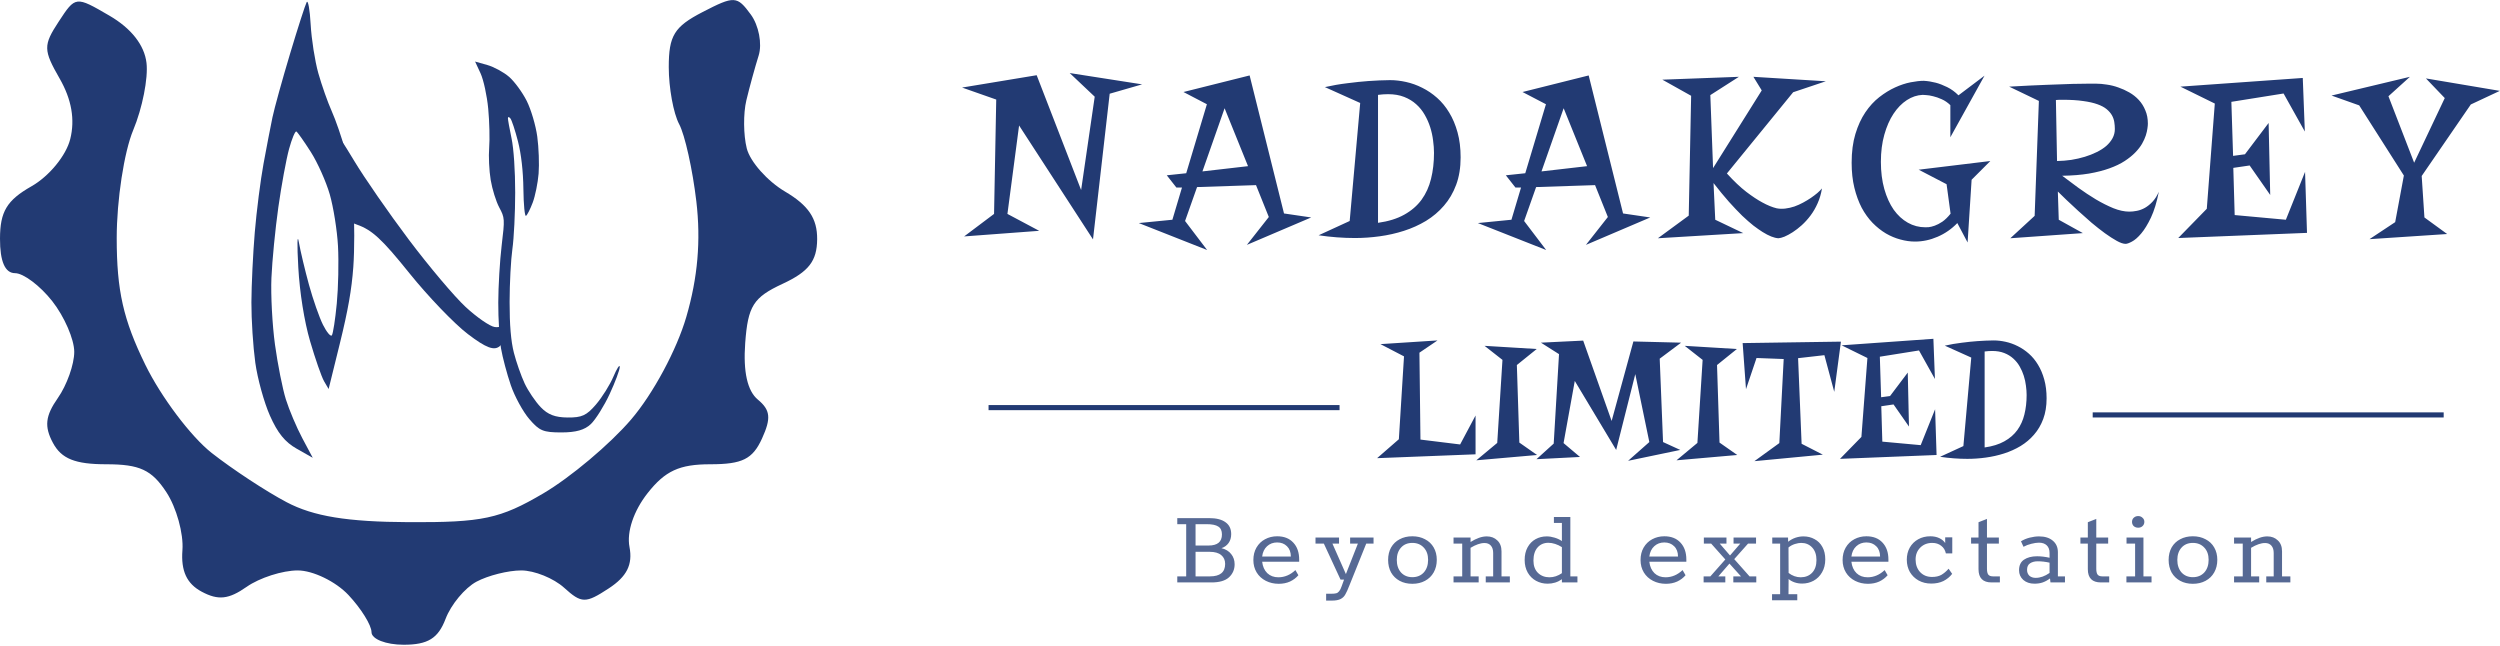 <svg width="1571" height="406" viewBox="0 0 1571 406" fill="none" xmlns="http://www.w3.org/2000/svg">
<path d="M37.506 49.409C27.186 31.423 27.132 28.482 36.859 13.631C47.46 -2.547 47.473 -2.547 68.741 9.828C82.504 17.834 90.743 28.335 92.064 39.542C93.191 49.076 89.442 68.055 83.725 81.725C77.981 95.488 73.344 125.749 73.344 149.545C73.344 182.688 77.46 200.921 91.343 229.273C101.244 249.487 120.003 274.405 133.039 284.645C146.074 294.879 167.242 308.795 180.085 315.567C196.976 324.473 218.198 327.949 256.805 328.129C303.217 328.355 314.231 326.007 341.303 310.109C358.421 300.062 383.299 279.141 396.588 263.617C410.384 247.499 425.268 219.827 431.292 199.099C438.484 174.382 440.485 151.233 437.576 126.502C435.234 106.535 430.371 84.714 426.782 78.002C423.193 71.291 420.251 55.166 420.251 42.178C420.251 22.39 423.687 16.787 441.452 7.6C461.473 -2.754 463.154 -2.673 471.787 9.101C476.817 15.953 479.045 27.561 476.737 34.899C474.429 42.238 470.946 54.94 468.991 63.132C467.037 71.318 467.157 84.854 469.258 93.219C471.353 101.579 482.201 113.814 493.362 120.405C508.072 129.091 513.609 137.33 513.502 150.359C513.395 164.022 508.205 170.72 491.82 178.332C473.374 186.904 469.999 192.248 468.284 215.598C466.963 233.65 469.659 245.658 476.25 251.129C484.142 257.68 484.682 262.763 478.845 275.572C472.947 288.521 466.469 291.744 446.349 291.744C426.929 291.744 417.969 295.88 406.908 309.943C398.189 321.024 393.753 334.226 395.567 343.7C397.689 354.794 393.953 362.266 382.538 369.744C367.941 379.311 365.486 379.271 354.512 369.344C347.894 363.353 335.766 358.457 327.56 358.457C319.348 358.457 306.686 361.638 299.407 365.534C292.136 369.424 283.403 379.931 280.001 388.884C275.324 401.179 268.886 405.155 253.636 405.155C242.521 405.155 233.455 401.6 233.455 397.243C233.455 392.894 226.93 382.387 218.952 373.894C210.973 365.408 196.63 358.457 187.076 358.457C177.523 358.457 163.093 363.093 155.001 368.763C143.706 376.669 137.142 377.383 126.748 371.819C117.348 366.789 113.645 358.797 114.64 345.728C115.427 335.36 110.897 318.975 104.559 309.315C95.353 295.252 87.801 291.744 66.753 291.744C47.206 291.744 38.607 288.288 33.257 278.287C27.746 267.993 28.473 261.369 36.352 250.115C42.023 242.023 46.659 228.973 46.659 221.108C46.659 213.249 40.435 198.906 32.83 189.239C25.231 179.573 14.724 171.66 9.48 171.66C3.176 171.66 -0.027 164.336 0 149.979C0.034 132.96 4.283 125.882 19.774 117.069C30.875 110.758 41.529 97.783 44.131 87.422C47.213 75.147 45.005 62.472 37.506 49.409Z" fill="#223A73"/>
<path d="M306.796 68.295C306.029 60.146 303.86 50.147 301.973 46.075L298.544 38.679L306.184 40.835C310.386 42.022 316.582 45.392 319.953 48.325C323.323 51.255 328.293 58.048 330.994 63.416C333.696 68.784 336.675 78.862 337.618 85.809C338.559 92.759 338.938 103.244 338.459 109.11C337.98 114.976 336.325 123.138 334.78 127.246C333.237 131.357 331.329 135.134 330.539 135.641C329.75 136.148 329.015 128.649 328.907 118.972C328.782 107.734 327.547 96.852 325.49 88.842C323.721 81.947 321.574 75.449 320.721 74.401C319.869 73.354 319.172 73.305 319.172 74.292C319.172 75.279 320.203 80.993 321.464 86.987C322.825 93.461 323.753 107.294 323.747 121.049C323.742 133.786 322.957 149.676 322.002 156.355C321.047 163.035 320.252 178.065 320.235 189.755C320.216 204.196 321.076 214.416 322.92 221.637C324.411 227.482 327.445 236.147 329.66 240.893C331.876 245.636 336.438 252.386 339.8 255.89C344.282 260.559 348.78 262.284 356.659 262.36C365.634 262.442 368.566 261.106 374.452 254.253C378.327 249.738 383.29 241.816 385.48 236.645C387.67 231.474 389.461 228.745 389.461 230.582C389.461 232.416 386.608 240.067 383.119 247.585C379.632 255.103 374.304 263.614 371.277 266.496C367.399 270.191 361.946 271.736 352.788 271.736C341.345 271.736 338.943 270.734 332.591 263.317C328.626 258.683 323.406 249.118 320.992 242.062C318.576 235.003 315.804 224.582 314.831 218.907C313.856 213.229 313.084 200.249 313.115 190.062C313.144 179.872 314.102 163.782 315.242 154.303C317.259 137.548 317.214 136.877 313.705 130.322C311.718 126.614 309.307 118.85 308.347 113.072C307.386 107.291 306.958 98.188 307.395 92.838C307.832 87.491 307.562 76.448 306.796 68.295Z" fill="#223A73"/>
<path fill-rule="evenodd" clip-rule="evenodd" d="M171.222 73.717C170.035 79.391 167.506 92.504 165.604 102.857C163.702 113.21 161.226 132.616 160.102 145.983C158.978 159.35 158.025 179.155 157.985 189.997C157.945 200.839 159.044 217.905 160.428 227.922C161.813 237.935 165.947 252.902 169.616 261.172C174.456 272.095 179.058 277.787 186.409 281.948L196.532 287.68L189.974 275.357C186.367 268.58 181.717 257.603 179.639 250.964C177.563 244.327 174.482 228.825 172.794 216.526C171.105 204.222 170.103 185.348 170.566 174.586C171.028 163.823 172.981 143.869 174.906 130.24C176.829 116.615 179.858 100.149 181.638 93.643C183.416 87.142 185.494 82.191 186.255 82.643C187.016 83.095 191.1 88.893 195.332 95.53C199.563 102.166 204.912 114.129 207.217 122.113C209.523 130.094 211.853 144.718 212.394 154.61C212.934 164.502 212.592 180.768 211.633 190.758C210.675 200.748 209.28 209.732 208.534 210.728C207.788 211.723 205.288 208.754 202.976 204.133C200.665 199.509 196.706 188.209 194.179 179.021C191.651 169.833 188.775 157.733 187.785 152.139C186.777 146.437 186.629 153.411 187.448 167.996C188.339 183.895 191.219 201.936 194.844 214.341C198.107 225.515 202.066 236.867 203.641 239.565L206.504 244.466L213.559 215.859C218.678 195.09 221 181.901 222.023 167.751C222.798 157.03 222.812 139.265 222.054 128.279C221.295 117.292 218.942 101.917 216.825 94.118C214.708 86.315 210.934 75.385 208.439 69.825C205.944 64.266 202.159 53.528 200.026 45.967C197.894 38.405 195.73 24.617 195.219 15.323C194.708 6.028 193.574 -0.245 192.699 1.379C191.824 3.008 187.119 17.626 182.245 33.869C177.37 50.111 172.409 68.043 171.222 73.717Z" fill="#223A73"/>
<path d="M310.834 205.494C314.897 206.073 316.402 204.421 316.673 199.087C316.874 195.13 317.444 192.868 317.94 194.054C318.436 195.24 318.87 200.004 318.906 204.644C318.938 209.28 316.827 215.015 314.212 217.388C310.665 220.607 305.527 218.708 293.996 209.92C285.49 203.44 268.966 186.232 257.273 171.687C240.083 150.298 233.769 144.454 224.293 141.156C217.847 138.911 211.553 134.637 210.306 131.654C209.06 128.674 207.552 115.255 206.957 101.829C206.359 88.405 207.008 78.36 208.398 79.507C209.788 80.654 216.105 90.26 222.437 100.85C228.769 111.44 244.273 133.825 256.893 150.591C269.512 167.357 285.58 186.394 292.6 192.894C299.618 199.395 307.825 205.065 310.834 205.494Z" fill="#223A73"/>
<path d="M717.715 53.008L697.325 58.896L686.843 150.436L640.39 78.855L633.067 134.425L653.027 145.051L605.856 148.569L624.667 134.425L626.031 62.557L604.564 55.019L651.447 47.265L679.376 119.42L687.919 60.763L672.196 45.901L717.715 53.008ZM785.261 47.408L806.871 134.138L823.959 136.651L783.538 153.882L797.322 136.364L789.281 116.333L752.234 117.553L744.696 138.877L758.553 157.113L715.618 140.169L736.727 138.087L742.757 117.84H739.239L733.208 110.158L745.414 108.866L758.409 65.501L743.691 57.819L785.261 47.408ZM755.609 107.717L784.256 104.415L769.537 68.014L755.609 107.717ZM851.514 149.574C844 149.574 836.365 149 828.611 147.851L848.14 138.877L854.745 64.711L832.56 54.732C837.203 53.679 841.918 52.865 846.704 52.291C851.49 51.668 855.894 51.214 859.914 50.926C864.557 50.591 869.08 50.4 873.484 50.352C876.739 50.352 880.089 50.735 883.535 51.501C887.029 52.267 890.428 53.487 893.73 55.162C897.033 56.79 900.144 58.896 903.064 61.48C905.984 64.065 908.52 67.152 910.674 70.742C912.876 74.332 914.623 78.472 915.915 83.163C917.208 87.806 917.854 93.047 917.854 98.886C917.854 105.348 916.921 111.092 915.054 116.117C913.187 121.143 910.626 125.523 907.372 129.256C904.165 132.989 900.407 136.172 896.1 138.805C891.792 141.39 887.173 143.472 882.243 145.051C877.313 146.631 872.216 147.779 866.95 148.497C861.733 149.215 856.588 149.574 851.514 149.574ZM901.125 96.086C901.125 93.645 900.934 91.037 900.551 88.26C900.216 85.484 899.618 82.732 898.756 80.004C897.895 77.276 896.746 74.667 895.31 72.178C893.874 69.641 892.079 67.416 889.925 65.501C887.819 63.587 885.306 62.055 882.387 60.906C879.467 59.757 876.092 59.183 872.263 59.183C870.253 59.183 868.147 59.327 865.945 59.614V140.025C872.455 139.116 877.935 137.417 882.387 134.928C886.886 132.439 890.524 129.304 893.3 125.523C896.076 121.694 898.062 117.314 899.259 112.384C900.503 107.406 901.125 101.973 901.125 96.086ZM998.323 47.408L1019.93 134.138L1037.02 136.651L996.6 153.882L1010.38 136.364L1002.34 116.333L965.297 117.553L957.758 138.877L971.615 157.113L928.681 140.169L949.789 138.087L955.82 117.84H952.302L946.271 110.158L958.476 108.866L971.471 65.501L956.753 57.819L998.323 47.408ZM968.671 107.717L997.318 104.415L982.6 68.014L968.671 107.717ZM1147.36 51.07L1126.82 57.962L1085.18 109.01C1089.59 113.844 1093.65 117.697 1097.39 120.569C1101.17 123.441 1104.5 125.642 1107.37 127.174C1110.67 128.993 1113.71 130.237 1116.49 130.907C1118.26 131.242 1120.08 131.29 1121.94 131.051C1123.86 130.812 1125.75 130.381 1127.61 129.759C1129.48 129.089 1131.3 128.275 1133.07 127.318C1134.84 126.36 1136.47 125.379 1137.95 124.374C1139.48 123.321 1140.85 122.292 1142.04 121.287C1143.24 120.234 1144.2 119.276 1144.92 118.415C1144.39 121.765 1143.48 124.876 1142.19 127.748C1140.94 130.572 1139.46 133.133 1137.74 135.431C1136.01 137.728 1134.17 139.762 1132.21 141.533C1130.29 143.256 1128.4 144.716 1126.54 145.913C1124.67 147.109 1122.95 148.043 1121.37 148.713C1119.79 149.335 1118.52 149.67 1117.56 149.718C1114.88 149.574 1111.56 148.258 1107.58 145.769C1105.91 144.716 1103.99 143.376 1101.84 141.749C1099.73 140.073 1097.39 138.015 1094.8 135.574C1092.27 133.085 1089.49 130.165 1086.47 126.815C1083.46 123.417 1080.23 119.492 1076.78 115.04L1077.86 138.087L1095.45 146.487L1041.82 149.718L1061.2 135.502L1062.71 60.188L1044.62 50.065L1092.72 48.27L1074.77 59.757L1076.49 105.635L1107.08 56.814L1101.84 48.27L1147.36 51.07ZM1250.73 101.184L1238.96 112.958L1236.44 152.374L1229.98 140.169C1226.39 143.902 1222.25 146.774 1217.56 148.785C1212.92 150.795 1208.2 151.8 1203.42 151.8C1200.4 151.8 1197.34 151.369 1194.23 150.508C1191.12 149.694 1188.08 148.426 1185.11 146.703C1182.14 144.932 1179.34 142.706 1176.71 140.025C1174.12 137.345 1171.85 134.186 1169.89 130.548C1167.97 126.863 1166.44 122.675 1165.29 117.984C1164.14 113.293 1163.57 108.052 1163.57 102.261C1163.57 95.416 1164.36 89.385 1165.94 84.168C1167.52 78.951 1169.6 74.428 1172.18 70.599C1174.77 66.769 1177.69 63.587 1180.94 61.05C1184.2 58.513 1187.5 56.479 1190.85 54.947C1194.2 53.415 1197.46 52.338 1200.62 51.716C1203.82 51.094 1206.6 50.783 1208.94 50.783C1211.43 50.926 1213.97 51.333 1216.55 52.003C1218.71 52.578 1221.05 53.487 1223.59 54.732C1226.13 55.976 1228.5 57.699 1230.7 59.901L1247.07 47.552L1225.6 86.25V66.075C1223.93 64.448 1222.11 63.203 1220.14 62.342C1218.23 61.48 1216.44 60.858 1214.76 60.475C1213.08 60.044 1211.62 59.805 1210.38 59.757C1209.18 59.662 1208.47 59.614 1208.23 59.614C1204.73 59.757 1201.41 60.858 1198.25 62.916C1195.09 64.975 1192.29 67.846 1189.85 71.532C1187.45 75.17 1185.54 79.549 1184.1 84.671C1182.67 89.744 1181.95 95.416 1181.95 101.686C1181.95 108.004 1182.67 113.7 1184.1 118.774C1185.54 123.847 1187.5 128.179 1189.99 131.769C1192.53 135.311 1195.49 138.039 1198.89 139.954C1202.29 141.868 1205.95 142.826 1209.88 142.826C1210.21 142.826 1210.91 142.802 1211.96 142.754C1213.01 142.658 1214.28 142.347 1215.77 141.82C1217.25 141.294 1218.85 140.456 1220.58 139.308C1222.3 138.111 1224.02 136.436 1225.74 134.282L1223.23 115.758L1205.71 106.64L1250.73 101.184ZM1356.61 120.497C1355.32 127.054 1353.67 132.463 1351.66 136.723C1349.65 140.935 1347.62 144.261 1345.56 146.703C1343.5 149.144 1341.56 150.843 1339.74 151.8C1337.97 152.757 1336.63 153.236 1335.72 153.236C1334.29 153.236 1332.44 152.614 1330.19 151.369C1327.94 150.125 1325.46 148.521 1322.73 146.559C1320.05 144.597 1317.25 142.395 1314.33 139.954C1311.46 137.465 1308.68 135 1306 132.559C1303.32 130.118 1300.85 127.82 1298.6 125.666C1296.35 123.512 1294.54 121.741 1293.15 120.353L1293.72 138.087L1308.87 146.487L1263.28 149.718L1278.57 135.646L1281.23 63.419L1262.56 54.444C1271.9 53.918 1279.82 53.535 1286.33 53.296C1292.84 53.008 1298.22 52.817 1302.48 52.721C1306.74 52.626 1310.02 52.578 1312.32 52.578C1314.61 52.578 1316.24 52.578 1317.2 52.578C1319.26 52.578 1321.48 52.769 1323.88 53.152C1326.32 53.487 1328.73 54.085 1331.13 54.947C1333.52 55.761 1335.84 56.814 1338.09 58.106C1340.34 59.398 1342.33 60.978 1344.05 62.845C1345.77 64.711 1347.14 66.889 1348.14 69.378C1349.2 71.819 1349.72 74.595 1349.72 77.706C1349.72 78.424 1349.63 79.43 1349.44 80.722C1349.29 81.966 1348.96 83.426 1348.43 85.101C1347.9 86.729 1347.11 88.476 1346.06 90.343C1345.01 92.161 1343.57 94.004 1341.75 95.871C1339.98 97.69 1337.78 99.461 1335.15 101.184C1332.52 102.907 1329.33 104.438 1325.6 105.779C1321.91 107.119 1317.61 108.22 1312.68 109.081C1307.79 109.895 1302.19 110.35 1295.88 110.445C1298.99 112.791 1302.36 115.304 1306 117.984C1309.64 120.617 1313.32 123.058 1317.06 125.307C1320.79 127.509 1324.45 129.352 1328.04 130.836C1331.63 132.271 1334.98 132.989 1338.09 132.989C1339.58 132.989 1341.15 132.822 1342.83 132.487C1344.55 132.152 1346.23 131.53 1347.86 130.62C1349.53 129.663 1351.11 128.394 1352.59 126.815C1354.13 125.188 1355.47 123.082 1356.61 120.497ZM1328.97 81.081C1328.97 79.597 1328.85 78.113 1328.61 76.629C1328.37 75.146 1327.87 73.734 1327.11 72.394C1326.34 71.053 1325.24 69.785 1323.8 68.588C1322.37 67.392 1320.43 66.363 1317.99 65.501C1315.6 64.639 1312.63 63.969 1309.09 63.491C1305.54 62.964 1301.31 62.701 1296.38 62.701C1295.61 62.701 1294.87 62.701 1294.15 62.701C1293.43 62.701 1292.69 62.749 1291.93 62.845L1292.64 101.184C1295.66 101.136 1298.65 100.897 1301.62 100.466C1304.59 99.987 1307.41 99.341 1310.09 98.527C1312.77 97.714 1315.26 96.732 1317.56 95.584C1319.9 94.435 1321.91 93.143 1323.59 91.707C1325.26 90.223 1326.58 88.596 1327.54 86.825C1328.49 85.053 1328.97 83.139 1328.97 81.081ZM1449.72 146.344L1368.81 149.574L1386.75 131.195L1391.78 65.07L1370.17 54.444L1447.06 48.988L1448.36 82.66L1435 58.752L1402.19 63.993L1403.27 97.953L1410.73 96.948L1425.6 77.276L1426.6 122.507L1413.68 103.984L1403.41 105.492L1404.27 135.143L1436.44 138.087L1448.5 108.004L1449.72 146.344ZM1570.9 57.101L1552.66 65.645L1521.79 110.589L1523.51 136.651L1537.8 147.062L1488.98 150.292L1505.13 139.595L1510.59 110.302L1482.52 66.219L1465.14 60.044L1514.39 48.27L1500.9 60.475L1517.05 102.261L1536.29 61.624L1524.45 49.275L1570.9 57.101Z" fill="#223A73"/>
<path d="M927.238 285.49L865.368 287.913L879.045 276.013L882.276 223.943L867.468 216.243L903.33 213.927L891.968 221.627L892.615 276.228L917.546 279.298L927.238 261.097V285.49ZM953.193 229.381L954.754 278.113L965.901 285.921L927.723 289.259L940.862 278.328L944.146 226.151L932.892 217.32L965.685 219.312L953.193 229.381ZM1056.42 215.327L1042.96 225.397L1045.06 277.79L1055.88 282.744L1023.09 289.583L1036.44 277.79L1027.61 235.089L1015.6 282.744L989.593 239.397L982.539 278.436L992.878 287.159L965.524 288.559L976.347 278.759L979.685 222.543L968.324 215.327L994.87 214.035L1012.75 264.544L1026.42 214.573L1056.42 215.327ZM1078.98 229.381L1080.54 278.113L1091.69 285.921L1053.51 289.259L1066.65 278.328L1069.93 226.151L1058.68 217.32L1091.47 219.312L1078.98 229.381ZM1156.84 214.681L1152.64 246.236L1146.45 223.189L1129.92 225.074L1132.13 278.867L1145.48 285.706L1102.46 289.798L1118.13 278.436L1120.87 225.612L1103.8 224.966L1097.18 244.566L1095.08 215.597L1156.84 214.681ZM1216.94 285.921L1156.25 288.344L1169.71 274.559L1173.48 224.966L1157.27 216.997L1214.94 212.904L1215.91 238.159L1205.9 220.227L1181.29 224.158L1182.1 249.628L1187.7 248.874L1198.84 234.12L1199.6 268.044L1189.9 254.151L1182.2 255.282L1182.85 277.521L1206.97 279.729L1216.02 257.167L1216.94 285.921ZM1236.32 288.344C1230.68 288.344 1224.96 287.913 1219.14 287.052L1233.79 280.321L1238.74 224.697L1222.11 217.212C1225.59 216.422 1229.12 215.812 1232.71 215.381C1236.3 214.914 1239.61 214.573 1242.62 214.358C1246.1 214.107 1249.5 213.963 1252.8 213.927C1255.24 213.927 1257.75 214.214 1260.34 214.789C1262.96 215.363 1265.51 216.279 1267.98 217.535C1270.46 218.756 1272.79 220.335 1274.98 222.274C1277.17 224.212 1279.08 226.528 1280.69 229.22C1282.34 231.912 1283.65 235.017 1284.62 238.535C1285.59 242.018 1286.08 245.948 1286.08 250.328C1286.08 255.174 1285.38 259.482 1283.98 263.251C1282.58 267.021 1280.66 270.305 1278.21 273.105C1275.81 275.905 1272.99 278.293 1269.76 280.267C1266.53 282.205 1263.07 283.767 1259.37 284.952C1255.67 286.136 1251.85 286.998 1247.9 287.536C1243.99 288.075 1240.13 288.344 1236.32 288.344ZM1273.53 248.228C1273.53 246.397 1273.39 244.441 1273.1 242.359C1272.85 240.276 1272.4 238.212 1271.75 236.166C1271.11 234.12 1270.24 232.164 1269.17 230.297C1268.09 228.394 1266.74 226.725 1265.13 225.289C1263.55 223.853 1261.67 222.704 1259.48 221.843C1257.29 220.981 1254.75 220.55 1251.88 220.55C1250.38 220.55 1248.8 220.658 1247.14 220.874V281.182C1252.03 280.5 1256.14 279.226 1259.48 277.359C1262.85 275.493 1265.58 273.141 1267.66 270.305C1269.74 267.433 1271.23 264.149 1272.13 260.451C1273.06 256.718 1273.53 252.643 1273.53 248.228Z" fill="#223A73"/>
<rect x="621.207" y="254.541" width="220.558" height="3.207" fill="#223A73"/>
<rect x="1315.05" y="259.135" width="220.558" height="3.207" fill="#223A73"/>
<path d="M739.8 362.195H745.399V329.387H739.8V325.583H759.829C764.328 325.583 767.75 326.444 770.095 328.167C772.488 329.842 773.684 332.331 773.684 335.633C773.684 337.835 773.134 339.701 772.033 341.233C770.932 342.764 769.449 343.841 767.582 344.463C770.262 345.133 772.296 346.378 773.684 348.196C775.12 349.967 775.838 352.097 775.838 354.585C775.838 357.84 774.666 360.568 772.32 362.769C769.975 364.923 766.314 366 761.337 366H739.8V362.195ZM759.47 342.812C765.07 342.812 767.869 340.491 767.869 335.848C767.869 333.503 767.104 331.852 765.572 330.895C764.089 329.89 761.624 329.387 758.178 329.387H751.286V342.812H759.47ZM760.332 362.195C766.697 362.195 769.88 359.587 769.88 354.37C769.88 352.025 769.066 350.182 767.439 348.842C765.811 347.454 763.371 346.76 760.116 346.76H751.286V362.195H760.332ZM816.405 353.006H793.145C793.48 356.021 794.557 358.414 796.375 360.185C798.194 361.908 800.515 362.769 803.339 362.769C807.264 362.769 810.829 361.262 814.036 358.247L815.902 361.477C814.514 363.104 812.767 364.421 810.662 365.426C808.556 366.383 806.187 366.861 803.554 366.861C800.587 366.861 797.883 366.239 795.442 364.995C793.001 363.751 791.087 362.004 789.699 359.754C788.311 357.457 787.617 354.849 787.617 351.929C787.617 348.962 788.263 346.354 789.555 344.104C790.896 341.807 792.69 340.06 794.94 338.864C797.237 337.619 799.774 336.997 802.549 336.997C806.857 336.997 810.231 338.313 812.672 340.945C815.16 343.578 816.405 347.143 816.405 351.642V353.006ZM811.164 349.704C811.164 346.976 810.35 344.822 808.723 343.243C807.144 341.663 805.086 340.874 802.549 340.874C800.061 340.874 797.955 341.663 796.232 343.243C794.509 344.822 793.48 346.976 793.145 349.704H811.164ZM833.343 373.107H836.573C837.913 373.107 838.942 373.011 839.66 372.82C840.378 372.629 841 372.198 841.527 371.528C842.101 370.858 842.627 369.805 843.106 368.369L844.613 364.205H842.388L831.907 341.592H826.666V337.787H841.455V341.592H837.291L845.762 360.759L853.3 341.592H848.418V337.787H863.135V341.592H858.541L848.059 367.651C847.006 370.379 846.121 372.341 845.403 373.538C844.733 374.782 843.752 375.739 842.46 376.409C841.168 377.08 839.349 377.415 837.004 377.415H833.343V373.107ZM887.512 366.861C884.496 366.861 881.84 366.239 879.543 364.995C877.246 363.751 875.451 362.004 874.159 359.754C872.914 357.457 872.292 354.825 872.292 351.857C872.292 348.89 872.914 346.282 874.159 344.032C875.451 341.783 877.246 340.06 879.543 338.864C881.84 337.619 884.496 336.997 887.512 336.997C890.527 336.997 893.183 337.619 895.48 338.864C897.825 340.06 899.644 341.783 900.936 344.032C902.228 346.282 902.875 348.866 902.875 351.786C902.875 354.753 902.228 357.385 900.936 359.683C899.644 361.98 897.825 363.751 895.48 364.995C893.183 366.239 890.527 366.861 887.512 366.861ZM887.512 362.698C890.479 362.698 892.872 361.717 894.691 359.754C896.509 357.744 897.419 355.088 897.419 351.786C897.419 348.579 896.509 346.019 894.691 344.104C892.872 342.142 890.479 341.161 887.512 341.161C884.544 341.161 882.175 342.142 880.404 344.104C878.634 346.066 877.748 348.651 877.748 351.857C877.748 355.112 878.634 357.744 880.404 359.754C882.223 361.717 884.592 362.698 887.512 362.698ZM948.79 362.195V366H933.642V362.195H938.309V347.478C938.309 345.516 937.83 343.985 936.873 342.884C935.916 341.783 934.6 341.233 932.925 341.233C931.537 341.233 930.125 341.496 928.689 342.022C927.301 342.501 925.77 343.243 924.094 344.248V362.195H929.192V366H913.398V362.195H918.854V341.592H913.398V337.787H924.094V340.587C927.828 338.241 931.226 337.069 934.289 337.069C936.969 337.069 939.17 337.906 940.893 339.581C942.664 341.209 943.549 343.506 943.549 346.473V362.195H948.79ZM991.261 362.195V366H981.497V363.99C978.865 365.856 975.874 366.79 972.524 366.79C969.891 366.79 967.475 366.191 965.273 364.995C963.071 363.798 961.325 362.076 960.032 359.826C958.74 357.529 958.094 354.873 958.094 351.857C958.094 348.794 958.716 346.138 959.961 343.889C961.205 341.639 962.88 339.94 964.986 338.792C967.092 337.643 969.413 337.069 971.949 337.069C973.577 337.069 975.228 337.332 976.903 337.859C978.578 338.337 980.11 339.055 981.497 340.012V328.598H976.472V324.865H986.81V362.195H991.261ZM963.622 352.288C963.622 355.543 964.555 358.103 966.422 359.97C968.336 361.836 970.753 362.769 973.672 362.769C976.4 362.769 979.009 361.908 981.497 360.185V343.817C980.157 342.956 978.746 342.286 977.262 341.807C975.778 341.328 974.366 341.089 973.026 341.089C970.203 341.089 967.929 342.07 966.206 344.032C964.483 345.995 963.622 348.747 963.622 352.288ZM1059.7 353.006H1036.44C1036.78 356.021 1037.86 358.414 1039.67 360.185C1041.49 361.908 1043.81 362.769 1046.64 362.769C1050.56 362.769 1054.13 361.262 1057.33 358.247L1059.2 361.477C1057.81 363.104 1056.07 364.421 1053.96 365.426C1051.85 366.383 1049.49 366.861 1046.85 366.861C1043.89 366.861 1041.18 366.239 1038.74 364.995C1036.3 363.751 1034.39 362.004 1033 359.754C1031.61 357.457 1030.92 354.849 1030.92 351.929C1030.92 348.962 1031.56 346.354 1032.85 344.104C1034.19 341.807 1035.99 340.06 1038.24 338.864C1040.54 337.619 1043.07 336.997 1045.85 336.997C1050.16 336.997 1053.53 338.313 1055.97 340.945C1058.46 343.578 1059.7 347.143 1059.7 351.642V353.006ZM1054.46 349.704C1054.46 346.976 1053.65 344.822 1052.02 343.243C1050.44 341.663 1048.38 340.874 1045.85 340.874C1043.36 340.874 1041.25 341.663 1039.53 343.243C1037.81 344.822 1036.78 346.976 1036.44 349.704H1054.46ZM1070.55 362.195H1074.79L1084.19 351.57L1075.29 341.592H1070.7V337.787H1084.91V341.592H1080.68L1087.14 349.058L1093.6 341.592H1089.36V337.787H1103.5V341.592H1098.48L1089.79 351.355L1099.41 362.195H1103.65V366H1089.22V362.195H1094.03L1086.78 354.155L1079.81 362.195H1084.19V366H1070.55V362.195ZM1133.29 337.069C1135.87 337.069 1138.2 337.643 1140.25 338.792C1142.36 339.893 1144.01 341.544 1145.21 343.745C1146.4 345.899 1147 348.483 1147 351.499C1147 354.609 1146.33 357.313 1144.99 359.611C1143.7 361.908 1141.93 363.679 1139.68 364.923C1137.48 366.12 1135.06 366.718 1132.43 366.718C1130.75 366.718 1129.15 366.455 1127.62 365.928C1126.14 365.402 1124.91 364.708 1123.96 363.846L1123.89 373.394H1129.41V377.199H1113.55V373.394H1118.64V341.592H1113.69V337.787H1123.6L1123.67 340.443C1125.06 339.342 1126.57 338.505 1128.19 337.93C1129.87 337.356 1131.57 337.069 1133.29 337.069ZM1131.5 362.769C1134.46 362.769 1136.86 361.836 1138.67 359.97C1140.54 358.055 1141.47 355.375 1141.47 351.929C1141.47 348.579 1140.56 345.947 1138.75 344.032C1136.98 342.118 1134.68 341.161 1131.85 341.161C1130.71 341.161 1129.37 341.4 1127.83 341.879C1126.35 342.357 1125.03 343.075 1123.89 344.032L1123.96 360.041C1125.06 360.903 1126.25 361.573 1127.55 362.052C1128.89 362.53 1130.2 362.769 1131.5 362.769ZM1186.68 353.006H1163.42C1163.76 356.021 1164.83 358.414 1166.65 360.185C1168.47 361.908 1170.79 362.769 1173.62 362.769C1177.54 362.769 1181.11 361.262 1184.31 358.247L1186.18 361.477C1184.79 363.104 1183.04 364.421 1180.94 365.426C1178.83 366.383 1176.46 366.861 1173.83 366.861C1170.86 366.861 1168.16 366.239 1165.72 364.995C1163.28 363.751 1161.36 362.004 1159.98 359.754C1158.59 357.457 1157.89 354.849 1157.89 351.929C1157.89 348.962 1158.54 346.354 1159.83 344.104C1161.17 341.807 1162.97 340.06 1165.22 338.864C1167.51 337.619 1170.05 336.997 1172.83 336.997C1177.13 336.997 1180.51 338.313 1182.95 340.945C1185.44 343.578 1186.68 347.143 1186.68 351.642V353.006ZM1181.44 349.704C1181.44 346.976 1180.63 344.822 1179 343.243C1177.42 341.663 1175.36 340.874 1172.83 340.874C1170.34 340.874 1168.23 341.663 1166.51 343.243C1164.79 344.822 1163.76 346.976 1163.42 349.704H1181.44ZM1214.24 341.161C1211.18 341.161 1208.67 342.142 1206.71 344.104C1204.74 346.066 1203.76 348.555 1203.76 351.57C1203.76 354.825 1204.72 357.481 1206.63 359.539C1208.55 361.549 1211.04 362.554 1214.1 362.554C1216.4 362.554 1218.34 362.123 1219.92 361.262C1221.49 360.353 1223.03 359.06 1224.51 357.385L1226.74 360.616C1225.25 362.53 1223.41 364.038 1221.21 365.139C1219.01 366.191 1216.47 366.718 1213.6 366.718C1210.63 366.718 1207.97 366.072 1205.63 364.78C1203.33 363.487 1201.51 361.717 1200.17 359.467C1198.88 357.17 1198.23 354.585 1198.23 351.714C1198.23 348.842 1198.86 346.306 1200.1 344.104C1201.39 341.855 1203.16 340.108 1205.41 338.864C1207.66 337.619 1210.2 336.997 1213.02 336.997C1215.13 336.997 1217 337.38 1218.62 338.146C1220.25 338.911 1221.49 339.94 1222.36 341.233V337.643H1226.81V347.765H1222.79C1222.36 345.708 1221.37 344.104 1219.84 342.956C1218.31 341.759 1216.45 341.161 1214.24 341.161ZM1251.48 366C1246.03 366 1243.3 363.224 1243.3 357.672V341.592H1238.63V337.787H1243.3V328.167L1248.61 326.085V337.787H1256.08V341.592H1248.61V357.385C1248.61 359.156 1248.9 360.4 1249.47 361.118C1250.05 361.836 1251.03 362.195 1252.42 362.195H1256.73V366H1251.48ZM1297.63 362.195V366H1288.51L1288.23 363.487C1286.69 364.636 1285.16 365.474 1283.63 366C1282.1 366.526 1280.38 366.79 1278.46 366.79C1275.59 366.79 1273.25 366 1271.43 364.421C1269.66 362.793 1268.77 360.783 1268.77 358.39C1268.77 355.327 1269.8 353.102 1271.86 351.714C1273.96 350.278 1276.71 349.56 1280.11 349.56C1282.55 349.56 1285.16 349.871 1287.94 350.493V347.55C1287.94 345.396 1287.34 343.769 1286.14 342.668C1284.99 341.568 1283.37 341.017 1281.26 341.017C1279.87 341.017 1278.27 341.257 1276.45 341.735C1274.68 342.166 1273.05 342.788 1271.57 343.602L1269.99 340.156C1271.57 339.151 1273.39 338.385 1275.45 337.859C1277.55 337.332 1279.51 337.069 1281.33 337.069C1285.02 337.069 1287.91 337.978 1290.02 339.797C1292.13 341.568 1293.18 343.985 1293.18 347.048V362.195H1297.63ZM1273.8 358.103C1273.8 359.587 1274.27 360.807 1275.23 361.764C1276.24 362.674 1277.58 363.128 1279.25 363.128C1282.08 363.128 1284.97 362.099 1287.94 360.041V353.58C1285.4 353.006 1282.91 352.719 1280.47 352.719C1278.56 352.719 1276.95 353.15 1275.66 354.011C1274.42 354.825 1273.8 356.189 1273.8 358.103ZM1320.18 366C1314.72 366 1311.99 363.224 1311.99 357.672V341.592H1307.33V337.787H1311.99V328.167L1317.3 326.085V337.787H1324.77V341.592H1317.3V357.385C1317.3 359.156 1317.59 360.4 1318.17 361.118C1318.74 361.836 1319.72 362.195 1321.11 362.195H1325.42V366H1320.18ZM1343.63 331.613C1342.53 331.613 1341.6 331.278 1340.83 330.608C1340.12 329.89 1339.76 329.005 1339.76 327.952C1339.76 326.899 1340.12 326.037 1340.83 325.367C1341.6 324.649 1342.53 324.29 1343.63 324.29C1344.74 324.29 1345.64 324.649 1346.36 325.367C1347.13 326.037 1347.51 326.899 1347.51 327.952C1347.51 329.005 1347.13 329.89 1346.36 330.608C1345.64 331.278 1344.74 331.613 1343.63 331.613ZM1336.24 362.195H1341.7V341.592H1336.31V337.787H1346.94V362.195H1352.03V366H1336.24V362.195ZM1377.99 366.861C1374.98 366.861 1372.32 366.239 1370.02 364.995C1367.73 363.751 1365.93 362.004 1364.64 359.754C1363.4 357.457 1362.77 354.825 1362.77 351.857C1362.77 348.89 1363.4 346.282 1364.64 344.032C1365.93 341.783 1367.73 340.06 1370.02 338.864C1372.32 337.619 1374.98 336.997 1377.99 336.997C1381.01 336.997 1383.66 337.619 1385.96 338.864C1388.31 340.06 1390.13 341.783 1391.42 344.032C1392.71 346.282 1393.36 348.866 1393.36 351.786C1393.36 354.753 1392.71 357.385 1391.42 359.683C1390.13 361.98 1388.31 363.751 1385.96 364.995C1383.66 366.239 1381.01 366.861 1377.99 366.861ZM1377.99 362.698C1380.96 362.698 1383.35 361.717 1385.17 359.754C1386.99 357.744 1387.9 355.088 1387.9 351.786C1387.9 348.579 1386.99 346.019 1385.17 344.104C1383.35 342.142 1380.96 341.161 1377.99 341.161C1375.03 341.161 1372.66 342.142 1370.89 344.104C1369.12 346.066 1368.23 348.651 1368.23 351.857C1368.23 355.112 1369.12 357.744 1370.89 359.754C1372.7 361.717 1375.07 362.698 1377.99 362.698ZM1439.27 362.195V366H1424.12V362.195H1428.79V347.478C1428.79 345.516 1428.31 343.985 1427.35 342.884C1426.4 341.783 1425.08 341.233 1423.41 341.233C1422.02 341.233 1420.61 341.496 1419.17 342.022C1417.78 342.501 1416.25 343.243 1414.58 344.248V362.195H1419.67V366H1403.88V362.195H1409.34V341.592H1403.88V337.787H1414.58V340.587C1418.31 338.241 1421.71 337.069 1424.77 337.069C1427.45 337.069 1429.65 337.906 1431.37 339.581C1433.15 341.209 1434.03 343.506 1434.03 346.473V362.195H1439.27Z" fill="#223A73" fill-opacity="0.76"/>
</svg>
